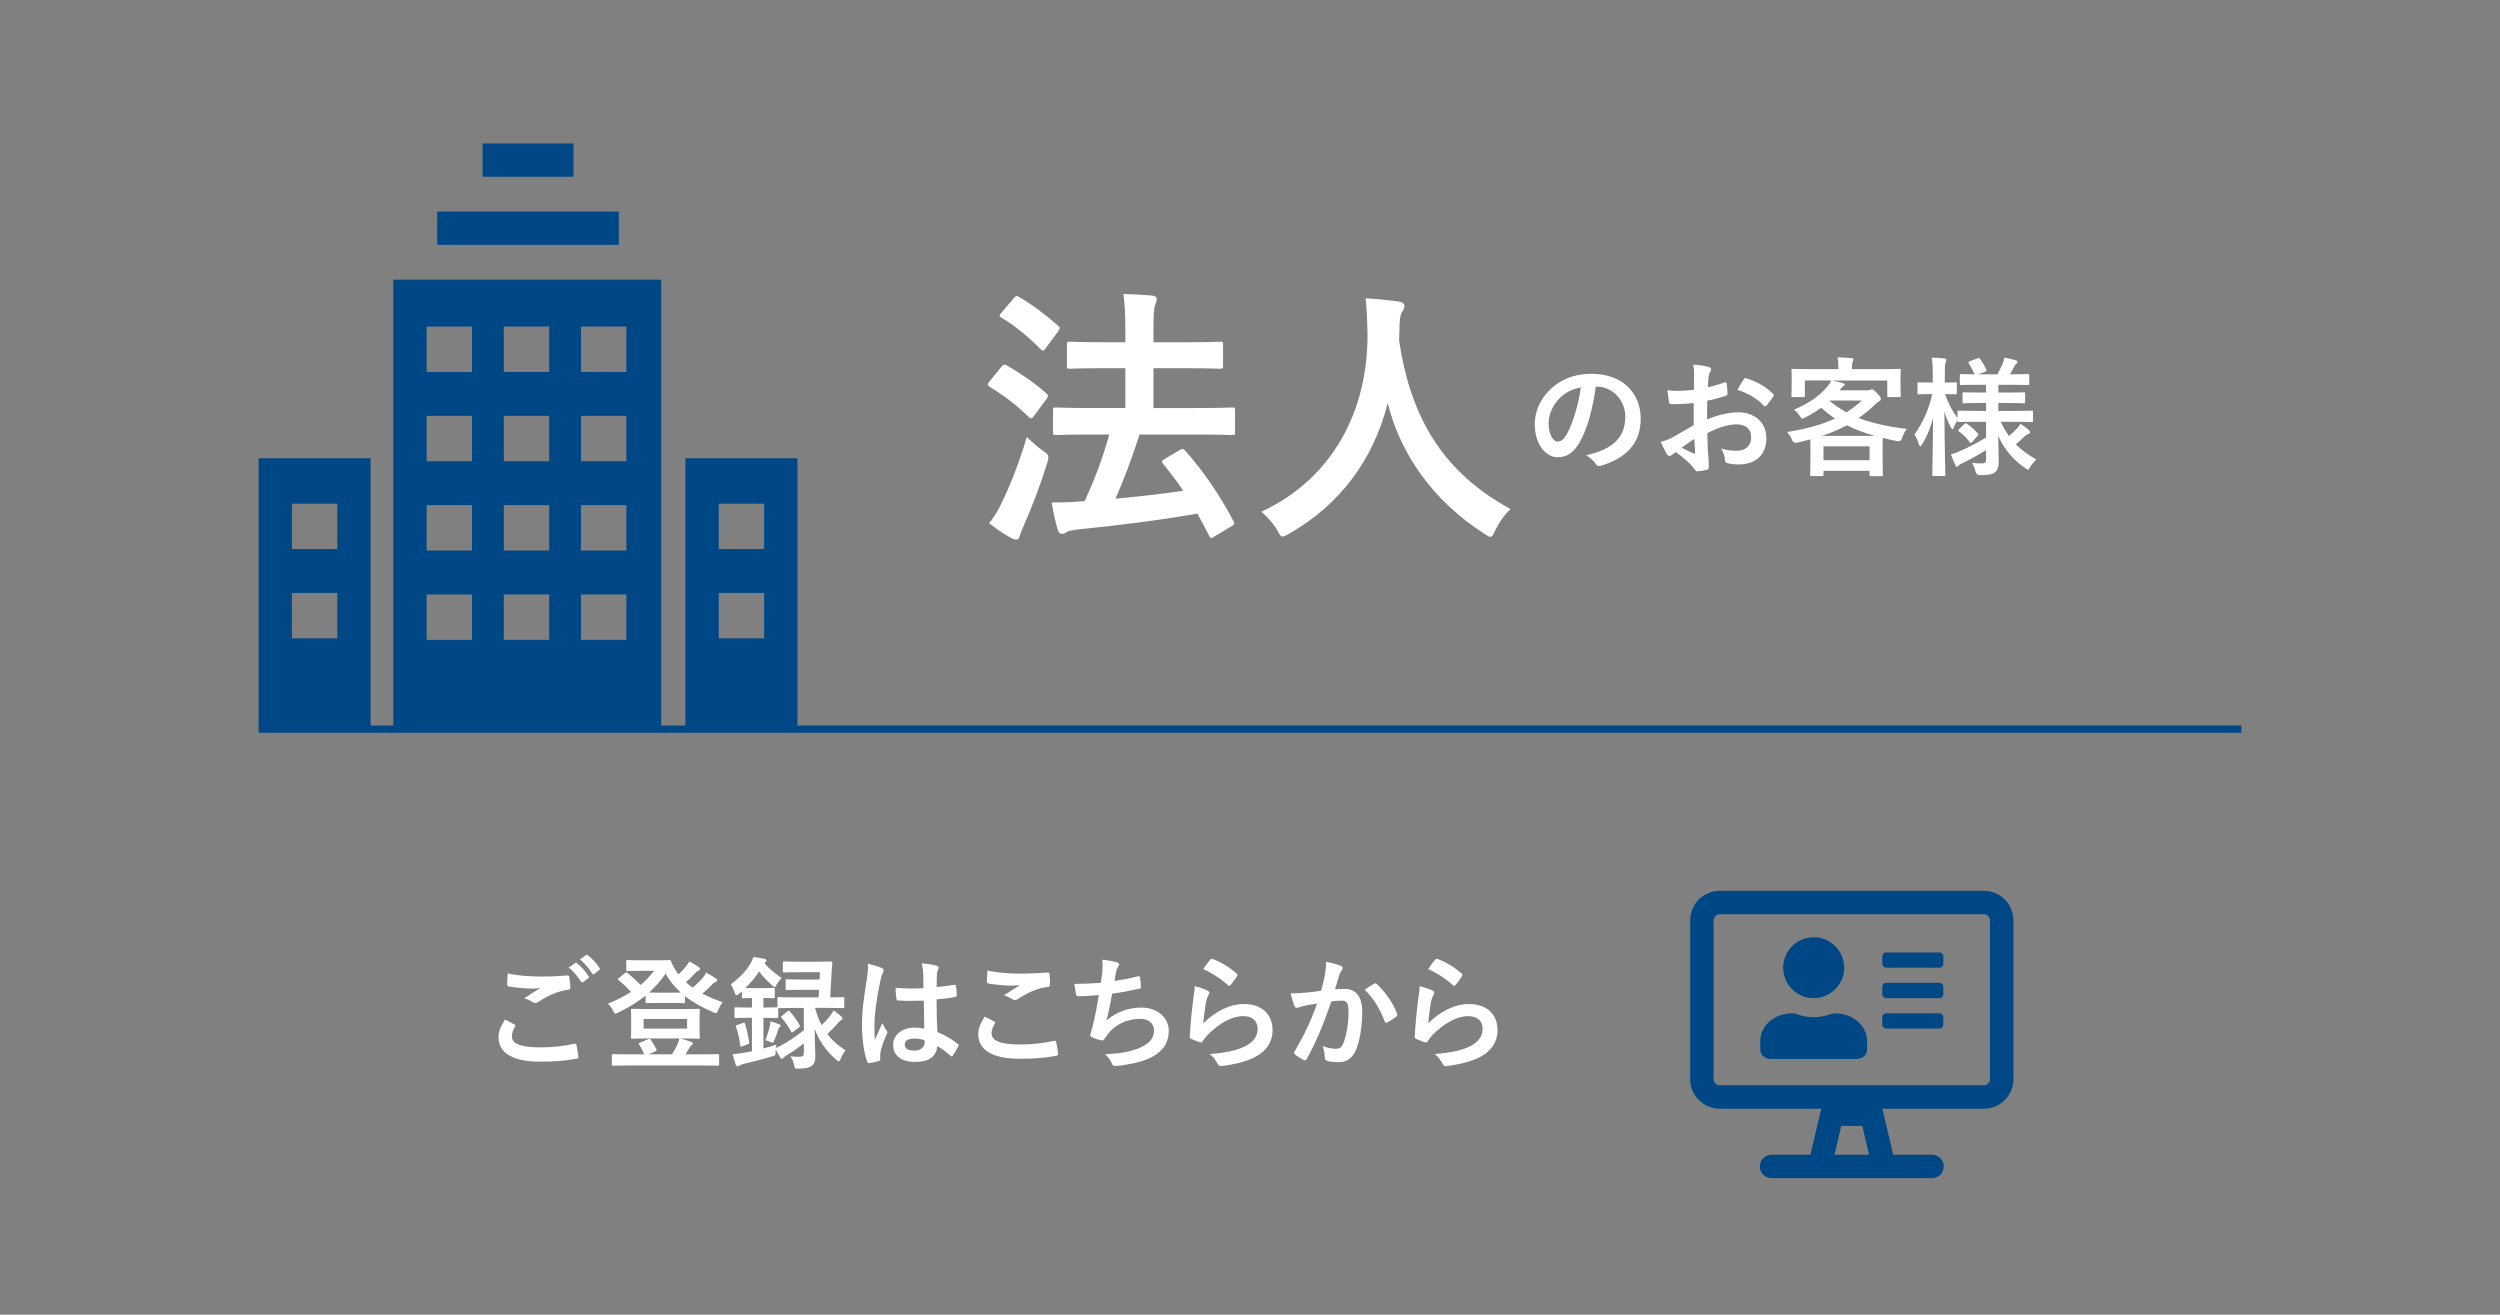 <?xml version="1.0" encoding="UTF-8"?>
<svg id="_イヤー_1" data-name="レイヤー 1" xmlns="http://www.w3.org/2000/svg" width="348" height="183" viewBox="0 0 348 183">
  <rect x="0" y="0" width="348" height="183" fill="#808080" stroke="none"/>
  <g>
    <path d="M139.4,51.061c.266-.342,.418-.38,.76-.19,1.861,1.102,3.8,2.355,5.51,3.913,.151,.114,.189,.228,.189,.342s-.038,.228-.189,.418l-1.71,2.318c-.19,.266-.304,.38-.418,.38s-.19-.076-.343-.19c-1.633-1.634-3.609-3.116-5.471-4.217-.152-.114-.228-.19-.228-.304s.075-.228,.228-.418l1.672-2.051Zm.038,18.921c1.216-2.507,2.394-5.471,3.495-9.157,.532,.532,1.368,1.292,2.204,1.9,.608,.418,.798,.608,.798,.95,0,.19-.076,.456-.189,.874-.95,3.04-2.09,6.003-3.23,8.587-.266,.608-.494,1.14-.569,1.481-.076,.304-.228,.494-.456,.494-.189,0-.38-.038-.684-.19-.95-.532-1.977-1.178-3.115-2.09,.797-1.026,1.215-1.709,1.747-2.85Zm1.672-28.458c.304-.38,.418-.38,.722-.19,1.824,1.026,3.762,2.507,5.471,4.027,.267,.228,.305,.342-.037,.798l-1.71,2.317c-.267,.38-.343,.418-.685,.152-1.557-1.634-3.761-3.42-5.471-4.408-.342-.19-.342-.266,0-.684l1.71-2.014Zm11.171,18.959c-3.725,0-5.054,.076-5.281,.076-.381,0-.418-.038-.418-.456v-2.963c0-.38,.037-.418,.418-.418,.228,0,1.557,.076,5.281,.076h4.369v-5.547h-2.622c-3.647,0-4.901,.076-5.091,.076-.381,0-.418-.038-.418-.418v-2.925c0-.38,.037-.418,.418-.418,.189,0,1.443,.076,5.091,.076h2.622v-1.671c0-2.28-.076-3.534-.267-5.053,1.444,.038,2.774,.114,4.027,.228,.38,.038,.608,.228,.608,.456,0,.266-.076,.456-.19,.76-.19,.456-.266,1.33-.266,3.495v1.786h4.142c3.646,0,4.9-.076,5.129-.076,.38,0,.418,.038,.418,.418v2.925c0,.38-.038,.418-.418,.418-.229,0-1.482-.076-5.129-.076h-4.142v5.547h5.699c3.724,0,5.054-.076,5.281-.076,.342,0,.38,.038,.38,.418v2.963c0,.418-.038,.456-.38,.456-.228,0-1.558-.076-5.281-.076h-7.638c-1.025,3.229-2.165,6.231-3.343,8.929,3.343-.304,6.345-.646,9.423-1.102-.874-1.292-1.824-2.545-2.773-3.723-.267-.342-.229-.456,.228-.722l2.052-1.216c.38-.228,.494-.19,.76,.076,2.621,2.963,4.825,6.193,6.725,9.803,.19,.38,.19,.418-.266,.722l-2.355,1.406c-.229,.152-.38,.228-.494,.228-.113,0-.189-.114-.266-.304-.532-1.025-1.064-2.051-1.634-3.077-5.624,.95-10.601,1.596-16.756,2.204-.798,.114-1.178,.19-1.405,.342-.229,.152-.418,.266-.685,.266-.304,0-.493-.228-.607-.608-.343-1.216-.608-2.394-.836-3.762,1.634,0,2.812-.038,3.989-.152,.189,0,.418,0,.607-.038,1.293-2.812,2.471-5.813,3.42-9.271h-2.127Z" fill="#fff"/>
    <path d="M208.138,73.819c-.304,.646-.418,.912-.684,.912-.19,0-.418-.152-.874-.456-7.257-4.673-11.664-11.17-13.412-18.161-2.014,8.017-6.801,14.248-13.754,18.199-.418,.228-.684,.38-.874,.38-.266,0-.417-.266-.76-.912-.646-1.063-1.405-1.861-2.204-2.545,9.993-4.635,14.856-14.134,14.78-24.772-.038-1.671-.075-3.268-.266-4.939,1.481,.076,3.306,.266,4.673,.456,.494,.076,.723,.304,.723,.608,0,.418-.19,.646-.381,.95-.228,.38-.304,1.292-.304,2.507-.038,.456-.038,.912-.038,1.368,1.634,11.132,6.422,18.503,15.502,23.442-.874,.836-1.596,1.862-2.128,2.963Z" fill="#fff"/>
    <path d="M222.136,53.814c-.414,3.061-1.17,5.87-2.251,7.76-.773,1.35-1.71,2.07-3.061,2.07-1.584,0-3.187-1.692-3.187-4.627,0-1.729,.737-3.385,2.034-4.681,1.513-1.512,3.422-2.305,5.852-2.305,4.322,0,6.86,2.665,6.86,6.248,0,3.349-1.891,5.456-5.546,6.554-.378,.108-.54,.036-.773-.324-.199-.306-.576-.72-1.261-1.134,3.043-.72,5.438-1.98,5.438-5.383,0-2.143-1.62-4.177-4.033-4.177h-.072Zm-5.167,1.746c-.865,.973-1.404,2.179-1.404,3.331,0,1.657,.666,2.575,1.225,2.575,.467,0,.863-.234,1.35-1.099,.793-1.458,1.603-4.051,1.908-6.446-1.26,.252-2.268,.756-3.078,1.638Z" fill="#fff"/>
    <path d="M235.761,56.119c-.9,.072-1.818,.144-3.024,.144-.307,0-.396-.108-.433-.378-.054-.342-.126-.936-.198-1.566,.469,.072,.937,.09,1.404,.09,.756,0,1.531-.072,2.287-.144,0-.594,.018-1.279,.018-2.053,0-.468-.018-.99-.126-1.458,.9,.054,1.657,.18,2.143,.324,.216,.054,.36,.18,.36,.342,0,.072-.036,.162-.107,.288-.127,.234-.217,.468-.253,.702-.054,.468-.071,.918-.09,1.495,.792-.162,1.53-.396,2.305-.666,.162-.054,.288-.018,.306,.162,.072,.45,.108,.936,.108,1.404,0,.18-.054,.234-.233,.288-1.189,.378-1.495,.468-2.575,.684-.019,.864-.019,1.747-.036,2.611,1.692-.72,3.277-1.008,4.43-.99,2.232,.018,3.835,1.44,3.835,3.601,0,2.305-1.477,3.655-3.907,3.655-.522,0-1.099-.072-1.477-.162-.288-.072-.396-.252-.396-.54-.035-.396-.162-1.008-.54-1.53,.864,.288,1.585,.324,2.251,.324,1.008,0,1.944-.576,1.944-1.854,0-1.17-.72-1.819-1.98-1.819-1.026,0-2.269,.27-4.123,1.225,.019,.756,.036,1.368,.071,2.161,.055,.792,.145,1.926,.145,2.34,0,.252,.036,.522-.27,.594-.396,.108-.973,.198-1.333,.216-.198,.018-.271-.126-.433-.36-.485-.666-1.422-1.53-2.557-2.305-.197,.108-.414,.252-.576,.396-.09,.09-.215,.126-.306,.126-.144,0-.288-.108-.396-.288-.199-.324-.559-1.081-.828-1.675,.468-.108,1.062-.306,1.656-.63,.773-.432,1.62-.918,2.935-1.675v-3.079Zm-1.675,6.194c.504,.27,1.117,.576,1.693,.81,.144,.036,.197,.018,.18-.144-.036-.468-.072-1.296-.108-1.891-.504,.342-1.116,.756-1.765,1.225Zm8.607-9.453c.125-.198,.18-.252,.306-.216,1.656,.486,2.881,1.242,3.817,2.197,.072,.072,.107,.126,.107,.18,0,.054-.035,.108-.072,.18-.233,.36-.701,.918-.972,1.278-.054,.072-.306,.09-.36,0-.954-1.062-2.215-1.729-3.655-2.214,.234-.486,.522-.955,.829-1.405Z" fill="#fff"/>
    <path d="M262.008,51.384c1.674,0,2.268-.036,2.376-.036,.181,0,.198,.018,.198,.198,0,.108-.036,.415-.036,.864v.738c0,1.531,.036,1.819,.036,1.927,0,.18-.018,.198-.198,.198h-1.477c-.18,0-.198-.018-.198-.198v-2.107h-7.652c.504,.09,1.009,.234,1.459,.36,.162,.054,.252,.108,.252,.216s-.09,.18-.216,.252c-.126,.072-.198,.18-.343,.36l-.144,.18h3.817c.234,0,.359-.036,.449-.072,.108-.036,.162-.072,.253-.072,.108,0,.271,.072,.72,.558,.433,.486,.504,.612,.504,.792,0,.144-.054,.234-.233,.306-.144,.072-.306,.216-.63,.522-.721,.684-1.441,1.278-2.215,1.818,1.872,.72,4.068,1.207,6.697,1.513-.306,.414-.504,.792-.684,1.35q-.145,.45-.702,.342c-.685-.126-1.333-.27-1.944-.432-.019,.216-.037,.612-.037,1.278v1.422c0,1.873,.037,2.341,.037,2.431,0,.18-.019,.198-.199,.198h-1.458c-.18,0-.198-.018-.198-.198v-.558h-6.41v.522c0,.198-.018,.216-.197,.216h-1.44c-.198,0-.216-.018-.216-.216,0-.09,.035-.558,.035-2.395v-1.224c0-.612-.018-1.026-.018-1.278-.576,.162-1.152,.306-1.782,.45q-.559,.126-.757-.342c-.18-.468-.432-.828-.684-1.134,2.754-.45,4.879-1.044,6.662-1.873-.685-.45-1.314-.955-1.927-1.495-.648,.468-1.387,.918-2.196,1.333-.234,.108-.343,.18-.433,.18-.108,0-.162-.09-.288-.288-.27-.432-.576-.756-.864-.955,2.215-.99,3.547-1.926,4.646-3.223,.18-.234,.359-.486,.54-.847h-3.673v2.107c0,.18-.019,.198-.198,.198h-1.477c-.181,0-.198-.018-.198-.198,0-.126,.036-.396,.036-1.927v-.594c0-.594-.036-.882-.036-1.008,0-.18,.018-.198,.198-.198,.108,0,.702,.036,2.377,.036h3.961v-.288c0-.486-.019-.882-.126-1.351,.63,.018,1.314,.054,1.927,.108,.198,.018,.288,.09,.288,.18,0,.126-.055,.216-.108,.342-.054,.162-.09,.342-.09,.738v.271h4.214Zm-1.045,9.291c-1.459-.414-2.736-.9-3.871-1.477-1.026,.558-2.179,1.044-3.475,1.477h7.346Zm-7.131,3.385h6.41v-1.927h-6.41v1.927Zm.847-8.265c.721,.612,1.495,1.134,2.358,1.603,.757-.486,1.459-1.026,2.125-1.639h-4.447l-.036,.036Z" fill="#fff"/>
    <path d="M275.128,58.712c-1.729,0-2.341,.036-2.449,.036-.18,0-.198-.018-.198-.198v-.054c-.18,.27-.359,.594-.486,.937-.09,.216-.144,.324-.215,.324-.055,0-.127-.09-.234-.288-.36-.648-.648-1.386-.883-2.214,.018,4.699,.127,8.517,.127,8.805,0,.18-.019,.198-.199,.198h-1.422c-.18,0-.198-.018-.198-.198,0-.27,.091-3.727,.108-7.851-.36,1.351-.847,2.557-1.513,3.637-.108,.18-.198,.288-.271,.288s-.125-.09-.18-.288c-.162-.522-.414-1.062-.63-1.351,1.08-1.512,1.98-3.367,2.484-5.636h-.198c-1.188,0-1.549,.036-1.656,.036-.18,0-.198-.018-.198-.216v-1.243c0-.198,.019-.216,.198-.216,.107,0,.469,.036,1.656,.036h.271v-1.062c0-1.081-.019-1.692-.144-2.413,.684,.018,1.205,.054,1.746,.126,.18,.036,.288,.09,.288,.198,0,.144-.036,.234-.108,.378-.09,.216-.107,.504-.107,1.692v1.08c1.044,0,1.386-.036,1.494-.036,.162,0,.18,.018,.18,.216v1.243c0,.198-.018,.216-.18,.216-.108,0-.45-.036-1.459-.036,.414,1.207,1.009,2.377,1.729,3.331v-.828c0-.18,.019-.198,.198-.198,.108,0,.721,.036,2.449,.036h1.332v-1.098h-.828c-1.603,0-2.143,.036-2.251,.036-.18,0-.197-.018-.197-.198v-1.116c0-.198,.018-.216,.197-.216,.108,0,.648,.036,2.251,.036h.828v-1.081h-1.08c-1.692,0-2.269,.036-2.377,.036-.18,0-.198-.018-.198-.18v-1.152c0-.18,.019-.198,.198-.198,.091,0,.595,.036,1.872,.036-.233-.504-.539-1.08-.81-1.512-.108-.162-.072-.216,.126-.306l1.098-.414c.199-.072,.217-.072,.343,.09,.288,.396,.63,.973,.864,1.477,.09,.18,.055,.216-.162,.306l-.973,.36h2.684c.252-.486,.54-1.062,.738-1.53,.107-.27,.162-.504,.216-.792,.594,.108,1.062,.216,1.548,.36,.181,.054,.289,.126,.289,.252,0,.09-.055,.18-.181,.27-.126,.09-.198,.198-.252,.324-.162,.324-.378,.738-.612,1.116h.107c1.676,0,2.252-.036,2.359-.036,.198,0,.216,.018,.216,.198v1.152c0,.162-.018,.18-.216,.18-.107,0-.684-.036-2.359-.036h-1.729v1.081h1.279c1.62,0,2.143-.036,2.25-.036,.181,0,.198,.018,.198,.216v1.116c0,.18-.018,.198-.198,.198-.107,0-.63-.036-2.25-.036h-1.279v1.098h2.197c1.729,0,2.322-.036,2.431-.036,.198,0,.198,.018,.198,.198v1.188c0,.18,0,.198-.198,.198-.108,0-.702-.036-2.431-.036h-1.873c.343,.72,.721,1.368,1.152,1.98,.396-.324,.738-.648,1.152-1.081,.181-.198,.307-.36,.451-.63,.432,.288,.792,.558,1.152,.882,.125,.108,.197,.198,.197,.306s-.072,.18-.234,.234c-.18,.054-.306,.144-.539,.342-.343,.324-.721,.685-1.225,1.099,.792,.81,1.729,1.494,2.863,2.125-.324,.288-.631,.63-.865,1.062-.144,.252-.216,.36-.306,.36-.091,0-.198-.09-.396-.234-1.656-1.152-2.917-2.611-3.745-4.483,.018,1.548,.072,2.773,.072,3.583,0,.774-.162,1.225-.576,1.531-.342,.252-.792,.342-1.963,.36q-.576,0-.702-.558c-.108-.432-.271-.811-.468-1.152,.559,.054,.864,.072,1.278,.072,.54,0,.666-.126,.666-.594v-1.26c-1.026,.648-2.232,1.314-3.259,1.801-.288,.144-.45,.234-.559,.36-.072,.09-.18,.162-.252,.162s-.126-.054-.197-.198c-.199-.432-.396-.9-.631-1.53,.396-.108,.738-.216,1.045-.36,1.152-.486,2.629-1.243,3.853-1.981v-2.196h-1.332Zm-.576,2.791c-.181,.18-.253,.198-.36,.054-.45-.612-.9-1.044-1.494-1.495-.162-.108-.145-.162,.018-.324l.685-.685c.18-.162,.233-.162,.378-.072,.54,.36,1.026,.774,1.53,1.368,.108,.144,.091,.198-.054,.342l-.702,.81Z" fill="#fff"/>
  </g>
  <line x1="36" y1="101.5" x2="312" y2="101.5" fill="none" stroke="#004785" stroke-miterlimit="10" stroke-width="1.001"/>
  <g>
    <path d="M36,63.789v37.5h15.59V63.789h-15.59Zm10.955,25.07h-6.32v-6.32h6.32v6.32Zm0-12.43h-6.32v-6.32h6.32v6.32Z" fill="#004785"/>
    <path d="M54.75,38.93v62.57h37.289V38.93H54.75Zm10.955,50.14h-6.32v-6.32h6.32v6.32Zm0-12.43h-6.32v-6.32h6.32v6.32Zm0-12.43h-6.32v-6.32h6.32v6.32Zm0-12.43h-6.32v-6.32h6.32v6.32Zm10.744,37.289h-6.32v-6.32h6.32v6.32Zm0-12.43h-6.32v-6.32h6.32v6.32Zm0-12.43h-6.32v-6.32h6.32v6.32Zm0-12.43h-6.32v-6.32h6.32v6.32Zm10.744,37.289h-6.32v-6.32h6.32v6.32Zm0-12.43h-6.32v-6.32h6.32v6.32Zm0-12.43h-6.32v-6.32h6.32v6.32Zm0-12.43h-6.32v-6.32h6.32v6.32Z" fill="#004785"/>
    <path d="M95.41,63.789v37.5h15.59V63.789h-15.59Zm10.955,25.07h-6.32v-6.32h6.32v6.32Zm0-12.43h-6.32v-6.32h6.32v6.32Z" fill="#004785"/>
    <rect x="60.86" y="29.449" width="25.281" height="4.635" fill="#004785"/>
    <rect x="67.18" y="19.969" width="12.64" height="4.635" fill="#004785"/>
  </g>
  <g>
    <g>
      <path d="M71.605,142.6c.153,.085,.171,.17,.085,.306-.255,.392-.441,.952-.441,1.292,0,1.071,1.104,1.598,4.028,1.598,1.649,0,3.213-.187,4.606-.492,.238-.052,.323,0,.357,.152,.085,.323,.238,1.241,.271,1.666,.018,.153-.085,.221-.289,.255-1.58,.289-3.145,.408-4.98,.408-3.926,0-5.847-1.224-5.847-3.434,0-.697,.255-1.428,.9-2.431,.442,.221,.867,.441,1.309,.68Zm3.842-6.663c1.241,0,2.448-.068,3.536-.153,.17-.017,.237,.051,.255,.188,.067,.391,.136,.866,.153,1.444,0,.238-.086,.34-.289,.357-1.615,.237-2.788,.799-4.165,1.683-.136,.102-.289,.153-.425,.153-.119,0-.238-.034-.357-.103-.34-.221-.696-.408-1.189-.544,.884-.578,1.632-1.054,2.227-1.411-.374,.052-.9,.052-1.24,.052-.697,0-2.159-.103-3.128-.289-.153-.034-.222-.103-.222-.307,0-.407,.034-.9,.068-1.513,1.292,.307,2.924,.442,4.776,.442Zm4.624-1.887c.085-.068,.152-.052,.255,.033,.526,.408,1.139,1.088,1.614,1.819,.068,.102,.068,.187-.051,.271l-.714,.527c-.119,.085-.204,.068-.289-.051-.51-.782-1.054-1.428-1.717-1.972l.901-.629Zm1.513-1.105c.102-.067,.153-.051,.255,.034,.629,.476,1.241,1.156,1.615,1.751,.067,.102,.085,.204-.052,.306l-.68,.527c-.136,.102-.221,.051-.289-.051-.459-.731-1.003-1.377-1.699-1.955l.85-.612Z" fill="#fff"/>
      <path d="M91.598,133.676c.952,0,1.428-.034,1.547-.034,.153,0,.204,.017,.289,.204,.187,.526,.441,1.02,.782,1.462,.067,.119,.152,.221,.237,.322,.408-.373,.748-.73,1.021-1.088,.17-.203,.306-.407,.476-.714,.51,.255,1.003,.578,1.309,.782,.153,.103,.188,.188,.188,.272,0,.102-.068,.187-.222,.237-.136,.051-.306,.17-.577,.477-.357,.374-.714,.73-1.173,1.121,.306,.272,.611,.527,.951,.766,.562-.477,1.037-.969,1.395-1.36,.17-.221,.322-.425,.476-.73,.51,.271,.935,.526,1.326,.781,.152,.103,.204,.188,.204,.289,0,.103-.085,.188-.222,.238-.17,.068-.306,.136-.595,.459-.356,.357-.765,.748-1.241,1.156,.851,.441,1.785,.85,2.822,1.189-.255,.34-.442,.663-.612,1.071-.136,.322-.187,.441-.322,.441-.085,0-.204-.034-.392-.119-1.563-.662-2.855-1.394-3.927-2.243v.799c0,.17-.017,.187-.187,.187-.085,0-.476-.033-1.683-.033h-1.751c-1.207,0-1.581,.033-1.666,.033-.17,0-.187-.017-.187-.187v-.867c-1.122,.918-2.397,1.683-3.808,2.363-.188,.085-.307,.136-.392,.136-.136,0-.204-.136-.356-.442-.188-.374-.392-.646-.697-.935,1.207-.476,2.277-1.02,3.229-1.632-.595-.646-1.122-1.139-1.699-1.615-.085-.067-.137-.118-.137-.17,0-.034,.052-.085,.137-.152l.85-.681c.153-.118,.187-.152,.34-.033,.663,.561,1.241,1.07,1.836,1.683,.714-.595,1.343-1.241,1.887-1.972h-1.887c-1.275,0-1.683,.033-1.785,.033-.187,0-.204-.017-.204-.17v-1.173c0-.17,.018-.187,.204-.187,.103,0,.51,.034,1.785,.034h2.431Zm3.383,6.782c1.581,0,2.142-.034,2.243-.034,.171,0,.188,.017,.188,.204,0,.102-.034,.425-.034,1.224v1.309c0,.8,.034,1.122,.034,1.225,0,.187-.017,.204-.188,.204-.102,0-.662-.034-2.243-.034h-.255c.561,.152,1.054,.306,1.496,.476,.152,.051,.221,.153,.221,.221,0,.085-.051,.17-.17,.238-.137,.085-.204,.17-.323,.391l-.51,.885h2.312c1.53,0,2.057-.034,2.159-.034,.17,0,.187,.017,.187,.17v1.258c0,.17-.017,.187-.187,.187-.103,0-.629-.033-2.159-.033h-10.232c-1.53,0-2.058,.033-2.159,.033-.17,0-.188-.017-.188-.187v-1.258c0-.153,.018-.17,.188-.17,.102,0,.629,.034,2.159,.034h2.176c-.204-.442-.442-.936-.715-1.36-.102-.153-.085-.204,.119-.271l1.122-.477c.204-.085,.272-.067,.374,.085,.289,.425,.527,.833,.765,1.292,.085,.17,.068,.221-.17,.323l-.918,.408h3.264c.289-.459,.527-.885,.714-1.275,.137-.271,.255-.595,.323-.935h-4.317c-1.581,0-2.125,.034-2.244,.034-.17,0-.187-.018-.187-.204,0-.103,.034-.425,.034-1.225v-1.309c0-.799-.034-1.122-.034-1.224,0-.188,.017-.204,.187-.204,.119,0,.663,.034,2.244,.034h4.726Zm-5.389,2.72h6.052v-1.343h-6.052v1.343Zm3.876-4.998c.646,0,1.036,0,1.292-.017-.851-.765-1.547-1.632-2.108-2.635-.68,1.003-1.444,1.87-2.295,2.635,.238,.017,.663,.017,1.36,.017h1.751Z" fill="#fff"/>
      <path d="M113.459,140.305c.238,.884,.527,1.683,.918,2.396,.459-.441,.867-.884,1.258-1.41,.136-.188,.272-.392,.392-.646,.425,.289,.696,.511,1.088,.851,.102,.102,.17,.203,.17,.289,0,.067-.085,.152-.222,.237-.136,.085-.271,.188-.476,.442-.374,.459-.867,.952-1.428,1.462,.696,.918,1.547,1.666,2.55,2.277-.255,.306-.51,.731-.697,1.19-.102,.237-.153,.34-.255,.34-.085,0-.187-.068-.34-.204-1.428-1.241-2.396-2.618-3.009-4.301,0,1.989,.085,2.958,.085,3.739,0,.646-.085,1.122-.561,1.445-.323,.204-.782,.323-1.751,.34-.544,.018-.527,.018-.646-.51-.102-.459-.271-.85-.51-1.207,.51,.051,.816,.068,1.19,.068,.544,0,.68-.137,.68-.527v-1.326c-.799,.612-1.632,1.207-2.38,1.632-.221,.137-.374,.255-.442,.357-.051,.085-.136,.153-.203,.153-.068,0-.137-.018-.222-.137-.221-.322-.425-.696-.663-1.155-.017,.085-.017,.187-.017,.271-.017,.562-.017,.527-.51,.68-1.224,.374-2.499,.715-3.91,1.037-.271,.068-.492,.153-.595,.222-.102,.067-.17,.118-.271,.118-.119,0-.222-.067-.272-.221-.153-.459-.306-.969-.425-1.462,.578-.051,1.003-.102,1.496-.187,.391-.068,.799-.137,1.189-.222v-4.657h-.476c-1.258,0-1.649,.034-1.751,.034-.188,0-.204-.018-.204-.188v-1.121c0-.17,.017-.188,.204-.188,.102,0,.493,.034,1.751,.034h.476v-1.326c-.85,.018-1.122,.034-1.207,.034-.17,0-.187-.017-.187-.204v-.765c-.136,.119-.255,.238-.391,.34-.153,.136-.272,.204-.357,.204-.119,0-.187-.119-.272-.374-.118-.391-.322-.816-.526-1.139,1.224-.901,2.192-1.921,2.754-2.924,.187-.34,.306-.595,.374-.884,.526,.051,1.139,.17,1.58,.271,.17,.034,.256,.137,.256,.204,0,.085-.052,.17-.188,.272l-.102,.085c.68,.85,1.377,1.377,2.396,2.091-.204,.204-.493,.561-.663,.866-.136,.255-.204,.392-.306,.392-.085,0-.188-.085-.357-.238-.73-.646-1.325-1.258-1.802-1.921-.526,.799-1.173,1.581-1.921,2.295,.222,.017,.544,.017,1.122,.017h1.36c1.02,0,1.309-.033,1.41-.033,.188,0,.204,.017,.204,.187v1.054c0,.188-.017,.204-.204,.204-.102,0-.391-.034-1.377-.034v1.326h.103c1.258,0,1.648-.034,1.751-.034h.102v-1.224c0-.17,.017-.188,.188-.188,.102,0,.629,.034,2.243,.034h3.298l.051-1.054h-2.516c-1.377,0-1.836,.034-1.938,.034-.17,0-.188-.018-.188-.188v-1.121c0-.17,.018-.188,.188-.188,.102,0,.561,.034,1.938,.034h2.601l.051-1.02h-3.076c-1.343,0-1.802,.033-1.904,.033-.17,0-.187-.017-.187-.187v-1.156c0-.17,.017-.187,.187-.187,.103,0,.562,.034,1.904,.034h2.686c1.36,0,1.819-.034,1.904-.034,.17,0,.221,.034,.203,.204-.051,.492-.067,.951-.102,1.41l-.187,3.383c1.206,0,1.665-.034,1.75-.034,.188,0,.204,.018,.204,.188v1.156c0,.17-.017,.187-.204,.187-.085,0-.629-.034-2.243-.034h-1.615Zm-10.046,2.091c.204-.067,.238-.067,.289,.103,.238,.765,.459,1.717,.578,2.566,.017,.153,0,.204-.204,.289l-.731,.289c-.237,.085-.271,.067-.306-.103-.102-.9-.271-1.699-.578-2.566-.067-.188-.051-.221,.188-.306l.765-.272Zm7.241-2.091c-1.614,0-2.142,.034-2.243,.034h-.085v1.189c0,.17-.018,.188-.204,.188-.103,0-.493-.034-1.751-.034h-.103v4.267c.596-.153,1.19-.34,1.802-.544-.033,.153-.051,.306-.067,.476l.765-.373c.969-.511,2.074-1.275,3.128-2.108v-3.094h-1.241Zm-3.484,2.499c.034-.17,.051-.357,.068-.629,.407,.102,.935,.271,1.24,.408,.136,.051,.188,.102,.188,.17,0,.085-.034,.136-.103,.187-.102,.068-.152,.153-.221,.357-.136,.441-.306,.918-.544,1.479-.103,.255-.153,.374-.272,.374-.067,0-.187-.051-.356-.136s-.408-.153-.629-.204c.271-.714,.476-1.36,.629-2.006Zm2.447-2.022c.085-.068,.137-.103,.17-.103,.052,0,.103,.051,.171,.119,.561,.629,.969,1.224,1.343,1.887,.102,.153,.085,.204-.103,.34l-.748,.578c-.102,.068-.152,.119-.204,.119-.051,0-.085-.051-.136-.153-.374-.696-.799-1.325-1.326-1.903-.118-.119-.102-.153,.086-.289l.747-.595Z" fill="#fff"/>
      <path d="M122.742,134.747c.187,.103,.255,.204,.255,.34,0,.119-.051,.238-.119,.374-.119,.204-.188,.442-.306,.936-.562,2.566-.851,4.946-.851,6.188,0,.68,0,1.462,.052,2.176,.34-.782,.696-1.514,1.054-2.363,.237,.544,.374,.782,.595,1.071,.068,.085,.102,.152,.102,.237s-.033,.17-.102,.272c-.595,1.343-.799,2.091-.867,2.584-.067,.476-.034,.73-.017,.9,.017,.119-.051,.17-.204,.222-.323,.118-.816,.221-1.275,.288-.187,.052-.255,.034-.34-.203-.476-1.207-.73-3.23-.73-5.185,0-1.632,.136-2.992,.697-6.442,.085-.596,.187-1.326,.118-2.006,.681,.17,1.599,.441,1.938,.611Zm5.847,4.539c-1.155,.034-2.346,.067-3.501-.018-.222,0-.289-.051-.307-.221-.067-.408-.118-1.02-.118-1.547,1.274,.119,2.601,.136,3.875,.051,0-.611-.017-1.155-.017-1.784-.018-.612-.068-1.054-.221-1.666,.985,.085,1.495,.153,2.057,.323,.187,.051,.306,.136,.306,.289,0,.085-.034,.136-.102,.288-.068,.153-.119,.374-.137,.596-.033,.577-.033,1.02-.033,1.802,.799-.068,1.683-.188,2.413-.307,.204-.051,.238,.018,.272,.204,.067,.307,.102,.851,.102,1.207,0,.153-.067,.238-.187,.255-.612,.153-1.734,.289-2.618,.357,0,1.903,.034,3.094,.119,4.556,1.003,.407,1.87,.884,2.821,1.632,.153,.102,.17,.152,.085,.34-.221,.441-.492,.918-.781,1.309-.051,.068-.103,.102-.153,.102s-.102-.033-.153-.085c-.526-.492-1.088-.918-1.835-1.359-.137,1.428-1.105,2.21-3.111,2.21-1.955,0-3.043-.918-3.043-2.38,0-1.394,1.259-2.396,2.976-2.396,.441,0,.951,.051,1.359,.136-.034-1.309-.051-2.55-.068-3.893Zm-1.376,5.286c-.8,0-1.275,.289-1.275,.816s.374,.85,1.377,.85c.85,0,1.394-.493,1.394-1.104,0-.119,0-.204-.017-.341-.544-.17-1.003-.221-1.479-.221Z" fill="#fff"/>
      <path d="M138.382,142.192c.153,.085,.17,.17,.085,.307-.255,.391-.442,.951-.442,1.291,0,1.071,1.105,1.599,4.029,1.599,1.648,0,3.213-.188,4.606-.493,.238-.051,.323,0,.356,.153,.085,.322,.238,1.24,.272,1.665,.017,.153-.085,.222-.289,.255-1.581,.289-2.907,.408-5.065,.408-3.808,0-5.763-1.224-5.763-3.434,0-.697,.255-1.428,.901-2.431,.441,.221,.866,.442,1.309,.68Zm3.842-6.663c1.24,0,2.516-.085,3.604-.153,.17-.017,.238,.052,.255,.188,.051,.391,.085,.867,.085,1.444,0,.238-.085,.34-.289,.357-1.614,.238-2.787,.799-4.164,1.683-.137,.103-.289,.153-.426,.153-.118,0-.237-.034-.356-.103-.34-.221-.697-.407-1.19-.544,.885-.577,1.632-1.054,2.228-1.41-.374,.051-.901,.051-1.395,.051-.646,0-2.022-.119-2.975-.289-.152-.034-.221-.102-.221-.306,0-.408,.034-.901,.068-1.514,1.292,.307,2.924,.442,4.776,.442Z" fill="#fff"/>
      <path d="M153.444,135.24c.067-.748,.051-1.189-.034-1.648,.969,.102,1.598,.221,2.04,.356,.221,.068,.34,.17,.34,.307,0,.085-.068,.203-.119,.271-.119,.153-.255,.442-.289,.629-.085,.459-.153,.799-.238,1.394,.851-.118,2.244-.374,3.196-.629,.237-.067,.322-.051,.356,.17,.068,.392,.119,.851,.119,1.258,0,.188-.051,.238-.204,.272-1.462,.323-2.38,.51-3.808,.697-.238,1.41-.476,2.55-.782,3.739,1.326-1.156,3.026-1.802,4.879-1.802,2.261,0,3.791,1.462,3.791,3.213,0,1.495-.629,2.601-1.938,3.434-1.02,.663-2.481,1.07-4.334,1.359-.425,.068-.833,.119-1.258,.119-.17,0-.289-.085-.426-.408-.271-.561-.526-.884-.917-1.206,2.481-.153,3.519-.374,4.878-.936,1.309-.544,1.938-1.325,1.938-2.396,0-.884-.646-1.615-1.938-1.615-1.836,0-3.519,.851-4.471,2.108-.152,.221-.322,.425-.476,.646-.119,.204-.17,.272-.323,.255-.374-.034-.935-.221-1.274-.374-.272-.119-.374-.187-.374-.34,0-.067,.017-.187,.067-.34,.085-.289,.153-.544,.222-.799,.374-1.496,.611-2.754,.9-4.453-.918,.067-1.988,.152-2.855,.152-.187,0-.289-.085-.323-.238-.051-.203-.17-.917-.237-1.479,1.325,0,2.379-.051,3.688-.152,.085-.596,.152-1.156,.204-1.564Z" fill="#fff"/>
      <path d="M168.064,137.875c.187,.085,.271,.188,.271,.323,0,.085-.033,.17-.085,.255-.152,.271-.271,.578-.34,.9-.17,.867-.34,2.125-.408,3.094,1.564-1.58,3.604-2.686,5.678-2.686,2.481,0,3.961,1.445,3.961,3.638,0,1.853-1.105,3.077-2.567,3.808-1.139,.578-2.89,.986-4.352,1.173-.374,.051-.526,.034-.68-.221-.323-.578-.629-1.037-1.155-1.445,1.903-.118,3.535-.441,4.674-.951,1.377-.596,2.006-1.479,2.006-2.567,0-.918-.578-1.751-2.04-1.751-1.495,0-3.297,.97-4.896,2.584-.306,.306-.526,.595-.73,.935-.102,.171-.17,.171-.391,.119-.392-.136-.799-.289-1.156-.459-.17-.067-.238-.102-.238-.34,.103-1.972,.323-3.978,.527-5.49,.068-.51,.153-.952,.153-1.53,.662,.188,1.376,.392,1.768,.612Zm.425-4.301c.085-.085,.187-.136,.323-.085,1.258,.493,2.312,1.14,3.331,2.023,.085,.067,.119,.118,.119,.187,0,.051-.034,.119-.085,.204-.221,.356-.578,.85-.867,1.189-.067,.085-.136,.137-.187,.137-.068,0-.119-.034-.204-.119-.952-.833-2.091-1.615-3.434-2.21,.408-.612,.73-1.054,1.003-1.326Z" fill="#fff"/>
      <path d="M184.419,135.767c.085-.51,.17-1.173,.17-1.887,.884,.187,1.359,.306,2.039,.561,.171,.051,.272,.188,.272,.34,0,.085-.034,.17-.119,.255-.17,.222-.255,.408-.34,.646-.221,.696-.391,1.325-.612,2.039,.459-.051,.97-.067,1.326-.067,1.598,0,2.465,1.088,2.465,3.145,0,2.006-.34,4.232-.918,5.456-.493,1.088-1.309,1.599-2.295,1.599-.815,0-1.309-.068-1.683-.188-.204-.068-.306-.221-.306-.476-.052-.544-.085-1.021-.323-1.581,.765,.289,1.343,.374,1.87,.374,.561,0,.815-.204,1.088-.901,.356-.951,.662-2.566,.662-4.215,0-1.207-.221-1.581-.969-1.581-.407,0-.935,.051-1.428,.119-1.122,3.264-2.091,5.609-3.416,7.989-.103,.221-.238,.255-.442,.152-.306-.152-.969-.561-1.173-.748-.085-.085-.136-.152-.136-.255,0-.051,.017-.119,.067-.187,1.36-2.363,2.244-4.165,3.111-6.663-.663,.102-1.207,.203-1.666,.288-.442,.086-.714,.188-.936,.272-.237,.085-.441,.051-.544-.221-.152-.392-.34-1.003-.526-1.751,.748,0,1.496-.051,2.244-.119,.714-.068,1.343-.153,2.005-.255,.272-.969,.392-1.563,.511-2.142Zm6.918,1.139c.119-.068,.204-.034,.323,.085,1.155,1.088,2.192,2.499,2.821,4.131,.068,.152,.051,.237-.067,.34-.289,.271-.936,.68-1.275,.85-.17,.085-.34,.068-.391-.136-.681-1.785-1.564-3.247-2.788-4.402,.425-.289,.918-.629,1.377-.867Z" fill="#fff"/>
      <path d="M199.378,137.875c.188,.085,.272,.188,.272,.323,0,.085-.034,.17-.085,.255-.153,.271-.272,.578-.34,.9-.17,.867-.34,2.125-.408,3.094,1.563-1.58,3.604-2.686,5.678-2.686,2.481,0,3.96,1.445,3.96,3.638,0,1.853-1.104,3.077-2.566,3.808-1.139,.578-2.89,.986-4.352,1.173-.374,.051-.527,.034-.68-.221-.323-.578-.629-1.037-1.156-1.445,1.904-.118,3.536-.441,4.675-.951,1.377-.596,2.006-1.479,2.006-2.567,0-.918-.578-1.751-2.04-1.751-1.496,0-3.298,.97-4.896,2.584-.306,.306-.527,.595-.731,.935-.102,.171-.17,.171-.391,.119-.391-.136-.799-.289-1.155-.459-.171-.067-.238-.102-.238-.34,.102-1.972,.323-3.978,.526-5.49,.068-.51,.153-.952,.153-1.53,.663,.188,1.377,.392,1.768,.612Zm.425-4.301c.086-.085,.188-.136,.323-.085,1.258,.493,2.312,1.14,3.332,2.023,.085,.067,.119,.118,.119,.187,0,.051-.034,.119-.085,.204-.222,.356-.578,.85-.867,1.189-.068,.085-.136,.137-.188,.137-.067,0-.118-.034-.203-.119-.952-.833-2.091-1.615-3.434-2.21,.407-.612,.73-1.054,1.002-1.326Z" fill="#fff"/>
    </g>
    <g>
      <path d="M245.031,146.14v-1.271c0-2.105,1.997-3.813,4.459-3.813,.756,0,1.187,.53,2.972,.53,1.732,0,2.256-.53,2.972-.53,2.462,0,4.459,1.708,4.459,3.813v1.271c0,.702-.663,1.271-1.486,1.271h-11.889c-.823,0-1.486-.569-1.486-1.271Zm3.185-11.439c0-2.337,1.904-4.237,4.246-4.237s4.246,1.9,4.246,4.237-1.904,4.237-4.246,4.237-4.246-1.9-4.246-4.237Zm13.8-.53v-1.059c0-.291,.239-.53,.531-.53h7.431c.292,0,.531,.238,.531,.53v1.059c0,.291-.239,.53-.531,.53h-7.431c-.292,0-.531-.238-.531-.53Zm0,4.237v-1.059c0-.291,.239-.53,.531-.53h7.431c.292,0,.531,.238,.531,.53v1.059c0,.291-.239,.53-.531,.53h-7.431c-.292,0-.531-.238-.531-.53Zm0,4.237v-1.059c0-.291,.239-.53,.531-.53h7.431c.292,0,.531,.238,.531,.53v1.059c0,.291-.239,.53-.531,.53h-7.431c-.292,0-.531-.238-.531-.53Z" fill="#004785"/>
      <path d="M276.152,124h-36.764c-2.271,0-4.118,1.849-4.118,4.123v22.088c0,2.274,1.847,4.123,4.118,4.123h14.128l-1.507,6.401h-5.408c-.899,0-1.631,.732-1.631,1.632s.732,1.633,1.631,1.633h22.339c.899,0,1.631-.733,1.631-1.633s-.732-1.632-1.631-1.632h-5.408l-1.507-6.401h14.128c2.27,0,4.118-1.849,4.118-4.123v-22.088c0-2.274-1.847-4.123-4.118-4.123Zm-20.792,36.735l.944-4.009h2.932l.943,4.009h-4.819Zm21.647-32.612v22.088c0,.474-.384,.859-.855,.859h-36.764c-.472,0-.856-.385-.856-.859v-22.088c0-.474,.384-.859,.856-.859h36.764c.472,0,.855,.385,.855,.859Z" fill="#004785"/>
    </g>
  </g>
</svg>